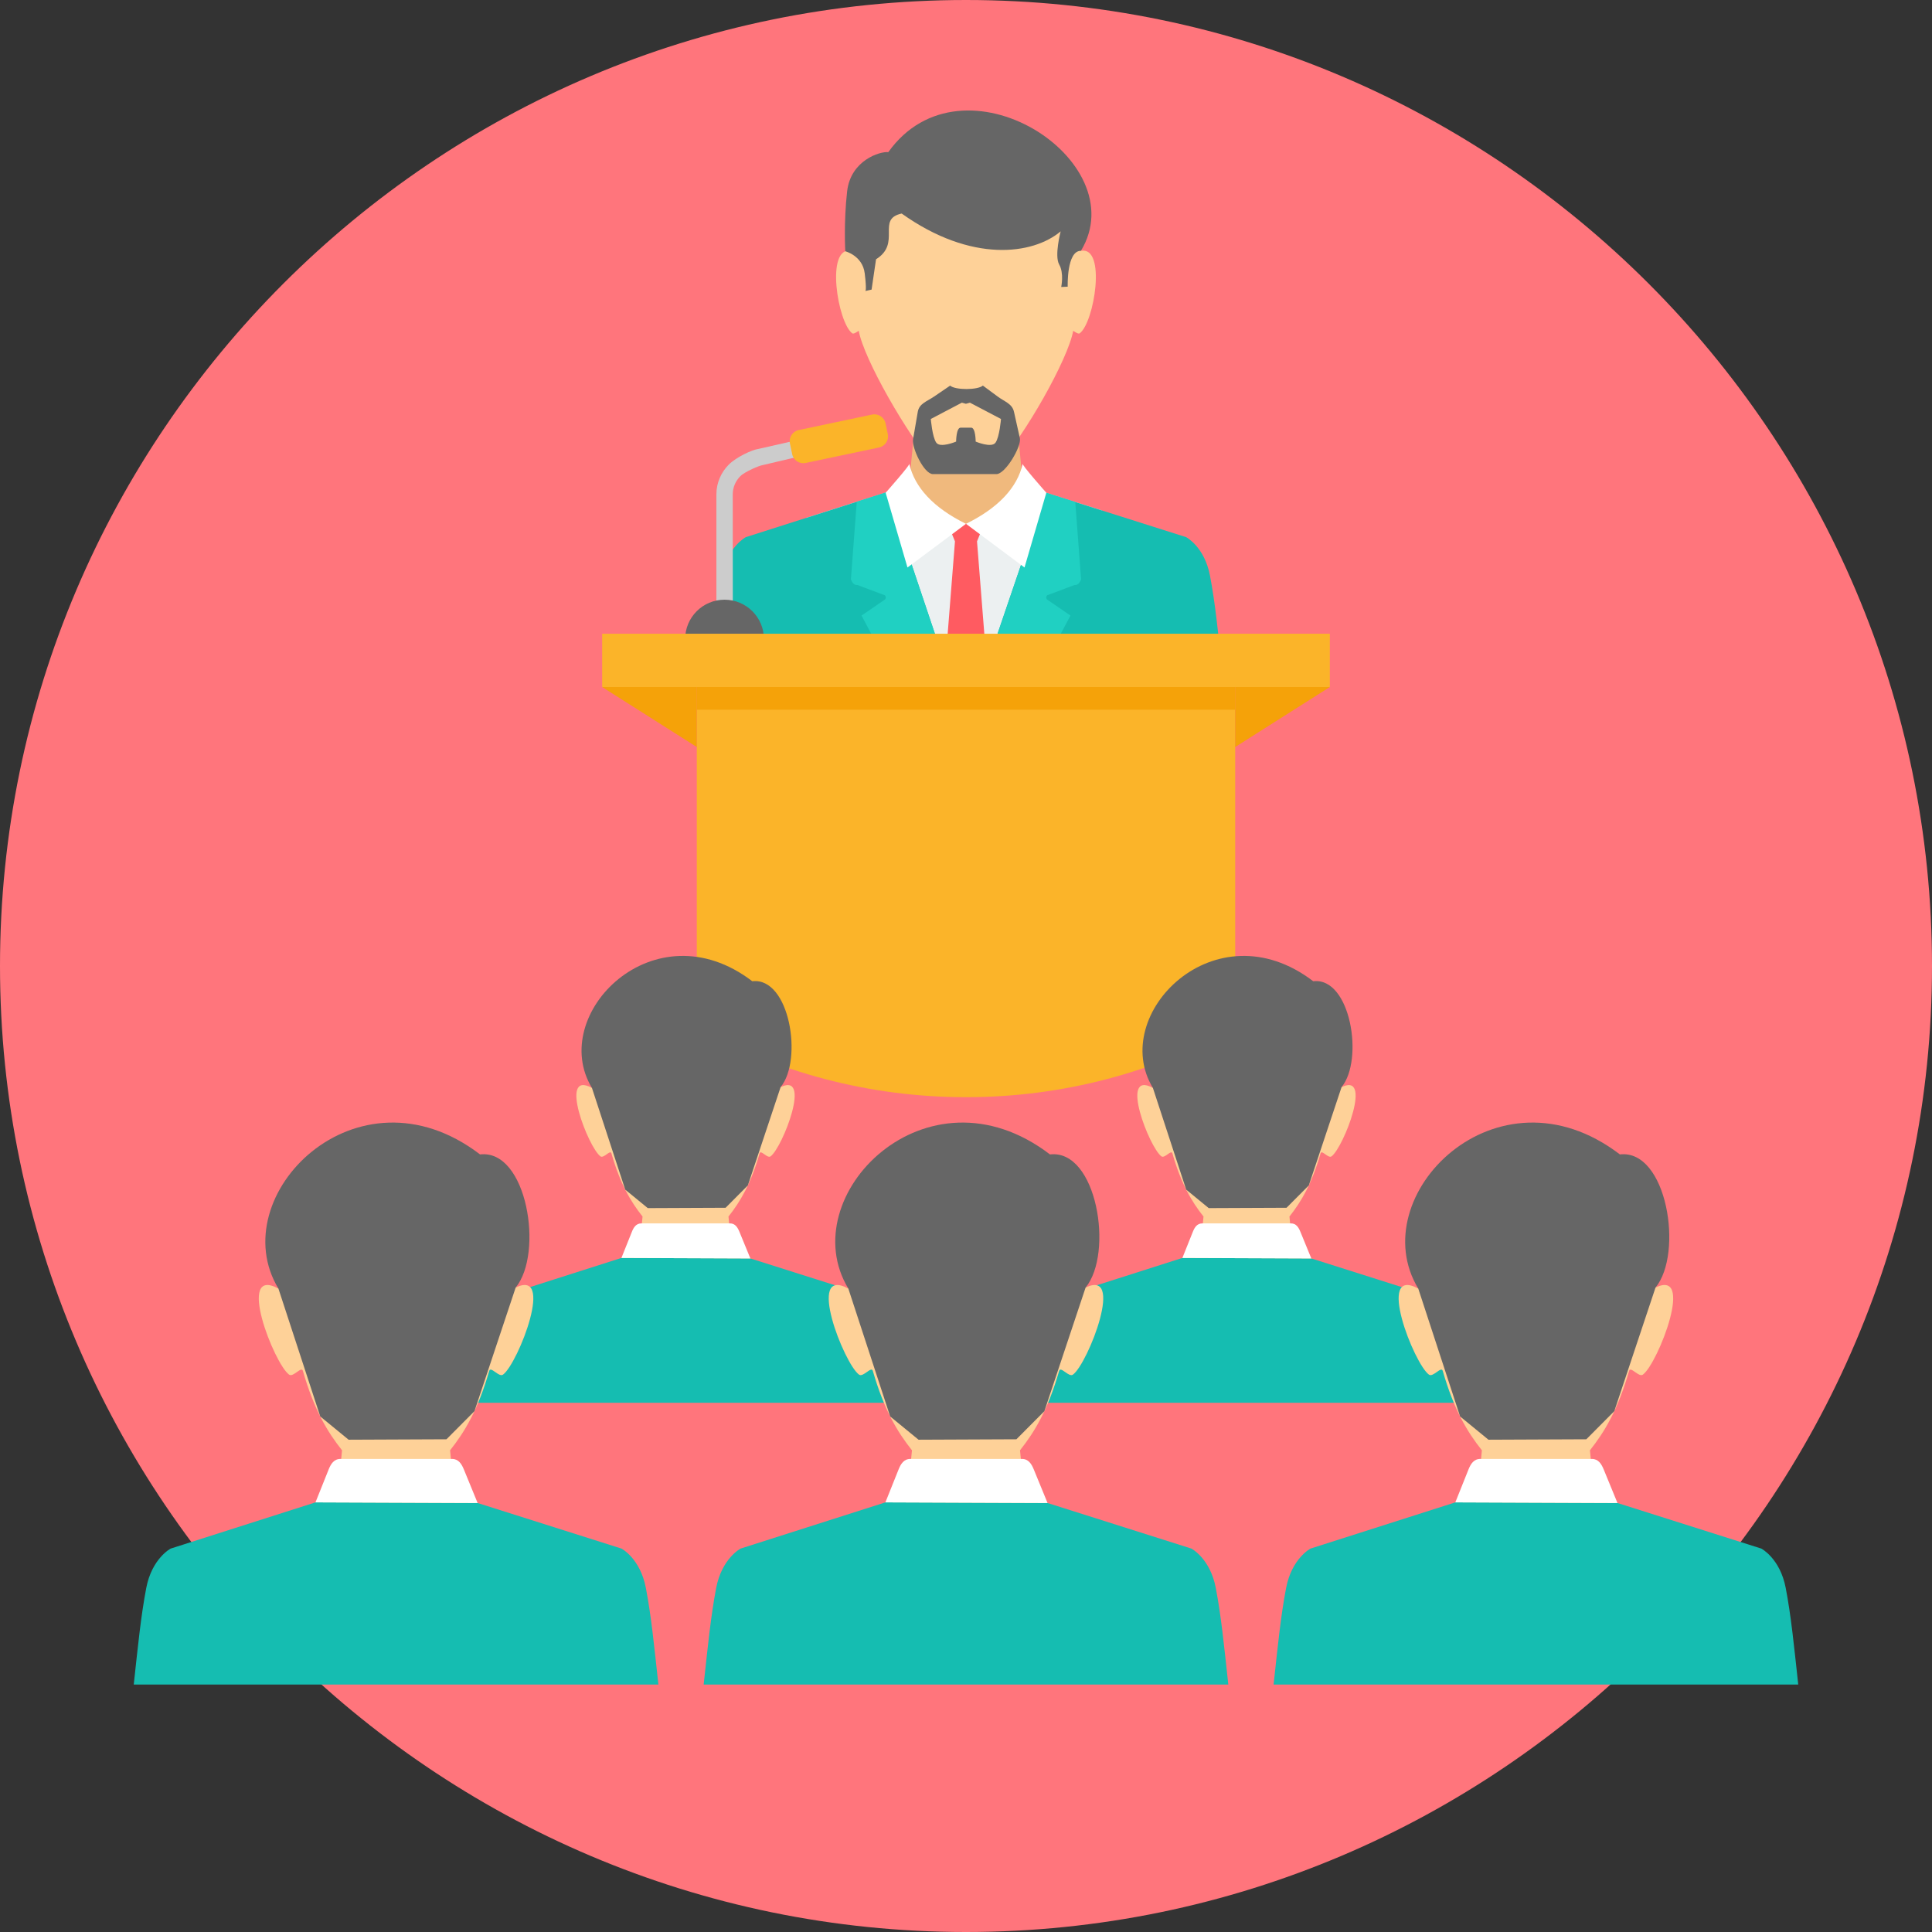 <?xml version="1.0" encoding="iso-8859-1"?>
<!-- Generator: Adobe Illustrator 19.0.0, SVG Export Plug-In . SVG Version: 6.00 Build 0)  -->
<svg version="1.1" id="Layer_1" xmlns="http://www.w3.org/2000/svg" xmlns:xlink="http://www.w3.org/1999/xlink" x="0px" y="0px"
	 viewBox="0 0 512 512" style="enable-background:new 0 0 512 512;" xml:space="preserve">
<rect x="0" y="0" width="512" height="512" fill="#333333" stroke="none"/>
<path style="fill:#FF757C;" d="M255.999,512C397,512,512,397,512,255.999C512,115,397,0,255.999,0C115,0,0,115,0,255.999
	C0,397,115,512,255.999,512z"/>
<path style="fill:#F0B97D;" d="M243.213,104.408h5.08h15.412h5.078l2.073,21.55l3.68,2.952l7.759,4.941l-26.295,62.11l-26.293-62.11
	l7.759-4.941l3.68-2.95l2.07-21.55L243.213,104.408z"/>
<path style="fill:#ECF0F1;" d="M234.775,130.504l-21.193,6.764l42.414,58.69l36.087-60.662l-14.973-4.745l-13.187,9.307h-15.806
	L234.775,130.504z"/>
<path style="fill:#FF5B61;" d="M251.265,139.004l1.812,4.469l-4.026,50.932l6.947,5.318l6.947-5.318l-4.026-50.932l1.812-4.469
	l-4.734-0.187L251.265,139.004z"/>
<path style="fill:#15BDB1;" d="M235.139,130.387l-37.487,11.963c0,0-4.853,2.522-6.319,10.195
	c-1.402,7.349-2.13,14.858-3.237,24.992c17.881,16.408,41.718,26.425,67.898,26.425s50.021-10.017,67.9-26.425
	c-1.109-10.133-1.834-17.643-3.237-24.992c-1.466-7.673-6.319-10.195-6.319-10.195l-37.231-11.8l-21.113,61.916l-20.858-62.079
	H235.139z"/>
<path style="fill:#20D0C2;" d="M235.139,130.387l-8.085,2.582l-1.554,20.516c0,0,0.428,1.684,1.711,1.535l7.298,2.743
	c0,0,0.478,0.478,0.051,1.083l-6.244,4.28l21.577,40.668c2.02,0.115,4.057,0.174,6.105,0.174c2.05,0,4.083-0.057,6.105-0.174
	l21.579-40.668l-6.244-4.28c-0.428-0.604,0.053-1.083,0.053-1.083l7.296-2.743c1.283,0.15,1.713-1.535,1.713-1.535l-1.548-20.45
	l-7.836-2.483l-21.113,61.916l-20.858-62.079L235.139,130.387z"/>
<path style="fill:#FED198;" d="M226.218,60.58c0,2.002-0.732,3.962-0.677,5.887c-6.853-1.272-3.543,19.078,0.333,21.879
	c0.309,0.223,1.065-0.271,1.704-0.681c1.343,7.485,12.821,27.49,20.117,35.908c2.028,2.337,14.422,2.3,16.426,0.09
	c7.477-8.228,18.937-28.467,20.289-35.996c0.639,0.41,1.398,0.904,1.704,0.681c3.878-2.798,7.188-23.151,0.335-21.879
	c0.055-1.925-0.677-3.885-0.677-5.887c-0.379-15.804-14.7-23.693-29.778-23.761c-15.079,0.066-29.399,7.957-29.779,23.761
	L226.218,60.58z"/>
<path style="fill:#666666;" d="M235.401,40.322c-2.159-0.251-9.966,2.139-10.903,10.398c-0.935,8.259-0.487,15.868-0.487,15.868
	s4.571,1.155,5.148,5.843c0.575,4.687,0.165,4.687,0.165,4.687l1.656-0.37l1.18-8.039c6.842-4.286-0.051-10.636,6.791-12.122
	c18.479,13.169,34.786,10.916,42.139,4.721c0,0-1.718,6.48-0.392,8.791c1.321,2.311,0.534,5.953,0.534,5.953l1.72-0.082
	c0,0-0.313-9.545,3.504-9.501c14.499-23.938-31.399-53.672-51.051-26.145L235.401,40.322z"/>
<g>
	<path style="fill:#FFFFFF;" d="M240.964,122.88c0.538,0.04-6.257,7.704-6.257,7.704l5.785,19.806l15.504-11.571
		C247.468,134.634,242.375,129.21,240.964,122.88z"/>
	<path style="fill:#FFFFFF;" d="M271.031,122.88c-0.536,0.04,6.257,7.704,6.257,7.704l-5.783,19.806l-15.509-11.571
		C264.529,134.634,269.62,129.21,271.031,122.88z"/>
</g>
<path style="fill:#666666;" d="M247.561,105.078l4.24-2.886c1.303,1.217,7.369,1.197,8.667-0.011l3.911,2.897
	c1.896,1.404,3.854,1.887,4.341,4.07l1.554,6.967c0.487,2.185-3.836,9.529-6.218,9.529h-16.816c-2.381,0-5.651-7.007-5.272-9.218
	l1.25-7.278C243.599,106.939,245.605,106.412,247.561,105.078z M254.903,106.71L254.903,106.71l-8.228,4.321
	c0,0,0.384,4.782,1.449,6.279c1.065,1.499,5.259-0.287,5.259-0.287s0-3.746,1.219-3.686c0.009,0.002,2.732,0.002,2.743,0
	c1.217-0.06,1.217,3.686,1.217,3.686s4.191,1.786,5.259,0.287c1.067-1.499,1.449-6.279,1.449-6.279l-8.228-4.321l-1.067,0.3
	l-1.065-0.3H254.903z"/>
<path style="fill:#CCCCCC;" d="M201.026,118.962l25.197-5.73v4.33l-24.242,5.73c-0.593,0.049-4.546,1.658-5.785,2.899
	c-1.239,1.239-2.011,2.95-2.011,4.831c0,12.338,0.02,24.668,0.02,36.986h-2.187h-2.167v-2.167v-34.819
	c0-3.076,1.259-5.871,3.281-7.893C195.154,121.107,199.383,119.16,201.026,118.962z"/>
<path style="fill:#FBB429;" d="M211.664,113.966l19.449-4.099c1.623-0.342,3.226,0.706,3.567,2.324l0.595,2.831
	c0.342,1.623-0.703,3.228-2.324,3.567l-19.449,4.101c-1.621,0.342-3.223-0.706-3.565-2.324l-0.598-2.831
	c-0.342-1.621,0.706-3.226,2.324-3.567V113.966z"/>
<path style="fill:#666666;" d="M192.01,158.927c5.766,0,10.442,4.674,10.442,10.442l-0.002,0.068h-20.878l-0.002-0.068
	C181.57,163.603,186.242,158.927,192.01,158.927z"/>
<g>
	<path style="fill:#FBB429;" d="M159.579,167.944h192.839v14.131H159.579V167.944z"/>
	<path style="fill:#FBB429;" d="M184.655,182.073h142.686v90.213c-21.122,11.769-45.446,18.479-71.342,18.479
		c-25.894,0-50.22-6.712-71.342-18.479v-90.213H184.655z"/>
</g>
<g>
	<path style="fill:#F5A209;" d="M159.579,182.073l25.076,15.892v-15.892H159.579z M352.418,182.073L352.418,182.073l-25.078,15.892
		v-15.892H352.418z"/>
	<path style="fill:#F5A209;" d="M184.655,182.073h142.686v6.002H184.655V182.073z"/>
</g>
<path style="fill:#FED198;" d="M157.423,283.522c0,1.632-0.593,3.228-0.551,4.791c-9.035-4.941-0.897,15.859,2.256,18.133
	c0.871,0.624,2.597-1.852,2.906-0.794c2.377,8.217,5.128,12.801,8.25,16.741l-0.708,7.366l-2.999,2.403l-6.317,4.024h42.816
	l-6.317-4.024l-2.994-2.403l-0.708-7.366c3.118-3.94,5.869-8.524,8.248-16.741c0.306-1.058,2.033,1.42,2.904,0.794
	c3.153-2.273,11.291-23.074,2.253-18.133c0.046-1.563-0.549-3.16-0.549-4.791c-0.309-12.867-0.706-26.279-24.244-26.335
	c-23.539,0.055-23.938,13.467-24.244,26.335H157.423z"/>
<path style="fill:#666666;" d="M199.366,260.038c9.909-1.155,13.461,20.838,7.503,28.059l-8.683,26.048l-5.894,5.924l-20.628,0.09
	l-5.973-4.899l-8.819-26.945c-11.805-19.489,16.51-48.134,42.492-28.275L199.366,260.038z"/>
<path style="fill:#15BDB1;" d="M164.686,333.364l-30.517,9.743c0,0-3.953,2.053-5.146,8.301c-1.142,5.982-1.733,12.098-2.635,20.351
	h110.561l0.002-0.004c-0.904-8.248-1.495-14.365-2.637-20.346c-1.193-6.246-5.139-8.301-5.139-8.301l-30.314-9.609l-34.171-0.132
	L164.686,333.364z"/>
<path style="fill:#FFFFFF;" d="M169.946,324.212h23.523c1.36,0,2.013,1.078,2.476,2.196l2.91,7.091l-34.173-0.132l2.785-6.956
	c0.452-1.131,1.116-2.196,2.476-2.196L169.946,324.212z"/>
<path style="fill:#FED198;" d="M306.084,283.522c0,1.632-0.595,3.228-0.551,4.791c-9.035-4.941-0.897,15.859,2.256,18.133
	c0.871,0.624,2.595-1.852,2.904-0.794c2.379,8.217,5.128,12.801,8.25,16.741l-0.706,7.366l-3.001,2.403l-6.317,4.024h42.816
	l-6.315-4.024l-2.994-2.403l-0.708-7.366c3.118-3.94,5.869-8.524,8.248-16.741c0.306-1.058,2.035,1.42,2.904,0.794
	c3.153-2.273,11.291-23.074,2.253-18.133c0.044-1.563-0.549-3.16-0.549-4.791c-0.309-12.867-0.706-26.279-24.247-26.335
	C306.789,257.242,306.393,270.654,306.084,283.522z"/>
<path style="fill:#666666;" d="M348.026,260.038c9.909-1.155,13.461,20.838,7.503,28.059l-8.685,26.048l-5.896,5.924l-20.626,0.09
	l-5.973-4.899l-8.819-26.945c-11.805-19.489,16.51-48.134,42.492-28.275L348.026,260.038z"/>
<path style="fill:#15BDB1;" d="M313.347,333.364l-30.519,9.743c0,0-3.951,2.053-5.144,8.301c-1.142,5.982-1.733,12.098-2.637,20.351
	h110.561l0.002-0.004c-0.904-8.248-1.495-14.365-2.637-20.346c-1.191-6.246-5.139-8.301-5.139-8.301l-30.314-9.609l-34.171-0.132
	L313.347,333.364z"/>
<path style="fill:#FFFFFF;" d="M318.607,324.212h23.523c1.363,0,2.013,1.078,2.476,2.196l2.908,7.091l-34.171-0.132l2.783-6.956
	c0.454-1.131,1.116-2.196,2.478-2.196L318.607,324.212z"/>
<path style="fill:#FED198;" d="M74.473,335.466c0,2.05-0.75,4.059-0.695,6.026c-11.362-6.215-1.129,19.941,2.838,22.8
	c1.096,0.789,3.265-2.328,3.651-0.997c2.988,10.332,6.447,16.095,10.374,21.05l-0.889,9.267l-3.77,3.023l-7.946,5.058h53.842
	l-7.942-5.058l-3.766-3.023l-0.891-9.267c3.922-4.952,7.382-10.718,10.374-21.05c0.386-1.332,2.56,1.786,3.651,0.997
	c3.964-2.86,14.199-29.013,2.835-22.8c0.057-1.967-0.69-3.975-0.69-6.026c-0.39-16.186-0.891-33.048-30.491-33.117
	c-29.604,0.071-30.103,16.931-30.488,33.117H74.473z"/>
<path style="fill:#666666;" d="M127.217,305.934c12.46-1.455,16.927,26.204,9.437,35.286l-10.918,32.753l-7.415,7.452l-25.938,0.112
	l-7.51-6.16l-11.09-33.888C58.94,316.982,94.545,280.962,127.217,305.934z"/>
<path style="fill:#15BDB1;" d="M83.605,398.142l-38.375,12.25c0,0-4.967,2.584-6.471,10.44c-1.435,7.523-2.181,15.213-3.314,25.589
	H174.48l0.002-0.002c-1.135-10.374-1.881-18.064-3.318-25.587c-1.499-7.856-6.462-10.44-6.462-10.44l-38.122-12.08l-42.972-0.168
	L83.605,398.142z"/>
<path style="fill:#FFFFFF;" d="M90.222,386.631h29.582c1.715,0,2.533,1.358,3.115,2.765l3.658,8.916l-42.974-0.168l3.501-8.747
	c0.569-1.422,1.402-2.765,3.115-2.765L90.222,386.631z"/>
<path style="fill:#FED198;" d="M225.51,335.466c0,2.05-0.75,4.059-0.695,6.026c-11.362-6.215-1.131,19.941,2.838,22.8
	c1.094,0.789,3.265-2.328,3.651-0.997c2.99,10.332,6.449,16.095,10.374,21.05l-0.889,9.267l-3.77,3.023l-7.946,5.058h53.842
	l-7.942-5.058l-3.766-3.023l-0.891-9.267c3.922-4.952,7.384-10.718,10.372-21.05c0.386-1.332,2.56,1.786,3.651,0.997
	c3.964-2.86,14.199-29.013,2.835-22.8c0.055-1.967-0.692-3.975-0.692-6.026c-0.388-16.186-0.889-33.048-30.488-33.117
	c-29.6,0.071-30.1,16.931-30.486,33.117H225.51z"/>
<path style="fill:#666666;" d="M278.252,305.934c12.46-1.455,16.927,26.204,9.439,35.286l-10.921,32.753l-7.413,7.452l-25.938,0.112
	l-7.512-6.16l-11.09-33.888C209.975,316.982,245.581,280.962,278.252,305.934z"/>
<path style="fill:#15BDB1;" d="M234.641,398.142l-38.377,12.25c0,0-4.967,2.584-6.471,10.44c-1.433,7.523-2.181,15.213-3.314,25.589
	h139.035l0.002-0.002c-1.133-10.374-1.881-18.064-3.318-25.587c-1.497-7.856-6.462-10.44-6.462-10.44l-38.122-12.08l-42.972-0.168
	V398.142z"/>
<path style="fill:#FFFFFF;" d="M241.257,386.631h29.582c1.715,0,2.536,1.358,3.115,2.765l3.658,8.916l-42.972-0.168l3.501-8.747
	c0.569-1.422,1.402-2.765,3.113-2.765L241.257,386.631z"/>
<path style="fill:#FED198;" d="M376.544,335.466c0,2.05-0.747,4.059-0.695,6.026c-11.362-6.215-1.129,19.941,2.838,22.8
	c1.096,0.789,3.265-2.328,3.651-0.997c2.988,10.332,6.449,16.095,10.376,21.05l-0.889,9.267l-3.77,3.023l-7.946,5.058h53.842
	l-7.94-5.058l-3.768-3.023l-0.891-9.267c3.922-4.952,7.384-10.718,10.374-21.05c0.384-1.332,2.56,1.786,3.651,0.997
	c3.969-2.86,14.199-29.013,2.835-22.8c0.057-1.967-0.69-3.975-0.69-6.026c-0.388-16.186-0.889-33.048-30.488-33.117
	c-29.6,0.071-30.1,16.931-30.488,33.117H376.544z"/>
<path style="fill:#666666;" d="M429.286,305.934c12.462-1.455,16.929,26.204,9.439,35.286l-10.921,32.753l-7.413,7.452
	l-25.938,0.112l-7.512-6.16l-11.088-33.888C361.006,316.982,396.614,280.962,429.286,305.934z"/>
<path style="fill:#15BDB1;" d="M385.676,398.142l-38.377,12.25c0,0-4.967,2.584-6.467,10.44c-1.438,7.523-2.183,15.213-3.316,25.589
	h139.035l0.002-0.002c-1.133-10.374-1.879-18.064-3.316-25.587c-1.499-7.856-6.465-10.44-6.465-10.44l-38.122-12.08l-42.97-0.168
	L385.676,398.142z"/>
<path style="fill:#FFFFFF;" d="M392.293,386.631h29.58c1.715,0,2.533,1.358,3.115,2.765l3.66,8.916l-42.974-0.168l3.501-8.747
	c0.569-1.422,1.402-2.765,3.115-2.765L392.293,386.631z"/>
<g>
</g>
<g>
</g>
<g>
</g>
<g>
</g>
<g>
</g>
<g>
</g>
<g>
</g>
<g>
</g>
<g>
</g>
<g>
</g>
<g>
</g>
<g>
</g>
<g>
</g>
<g>
</g>
<g>
</g>
</svg>
